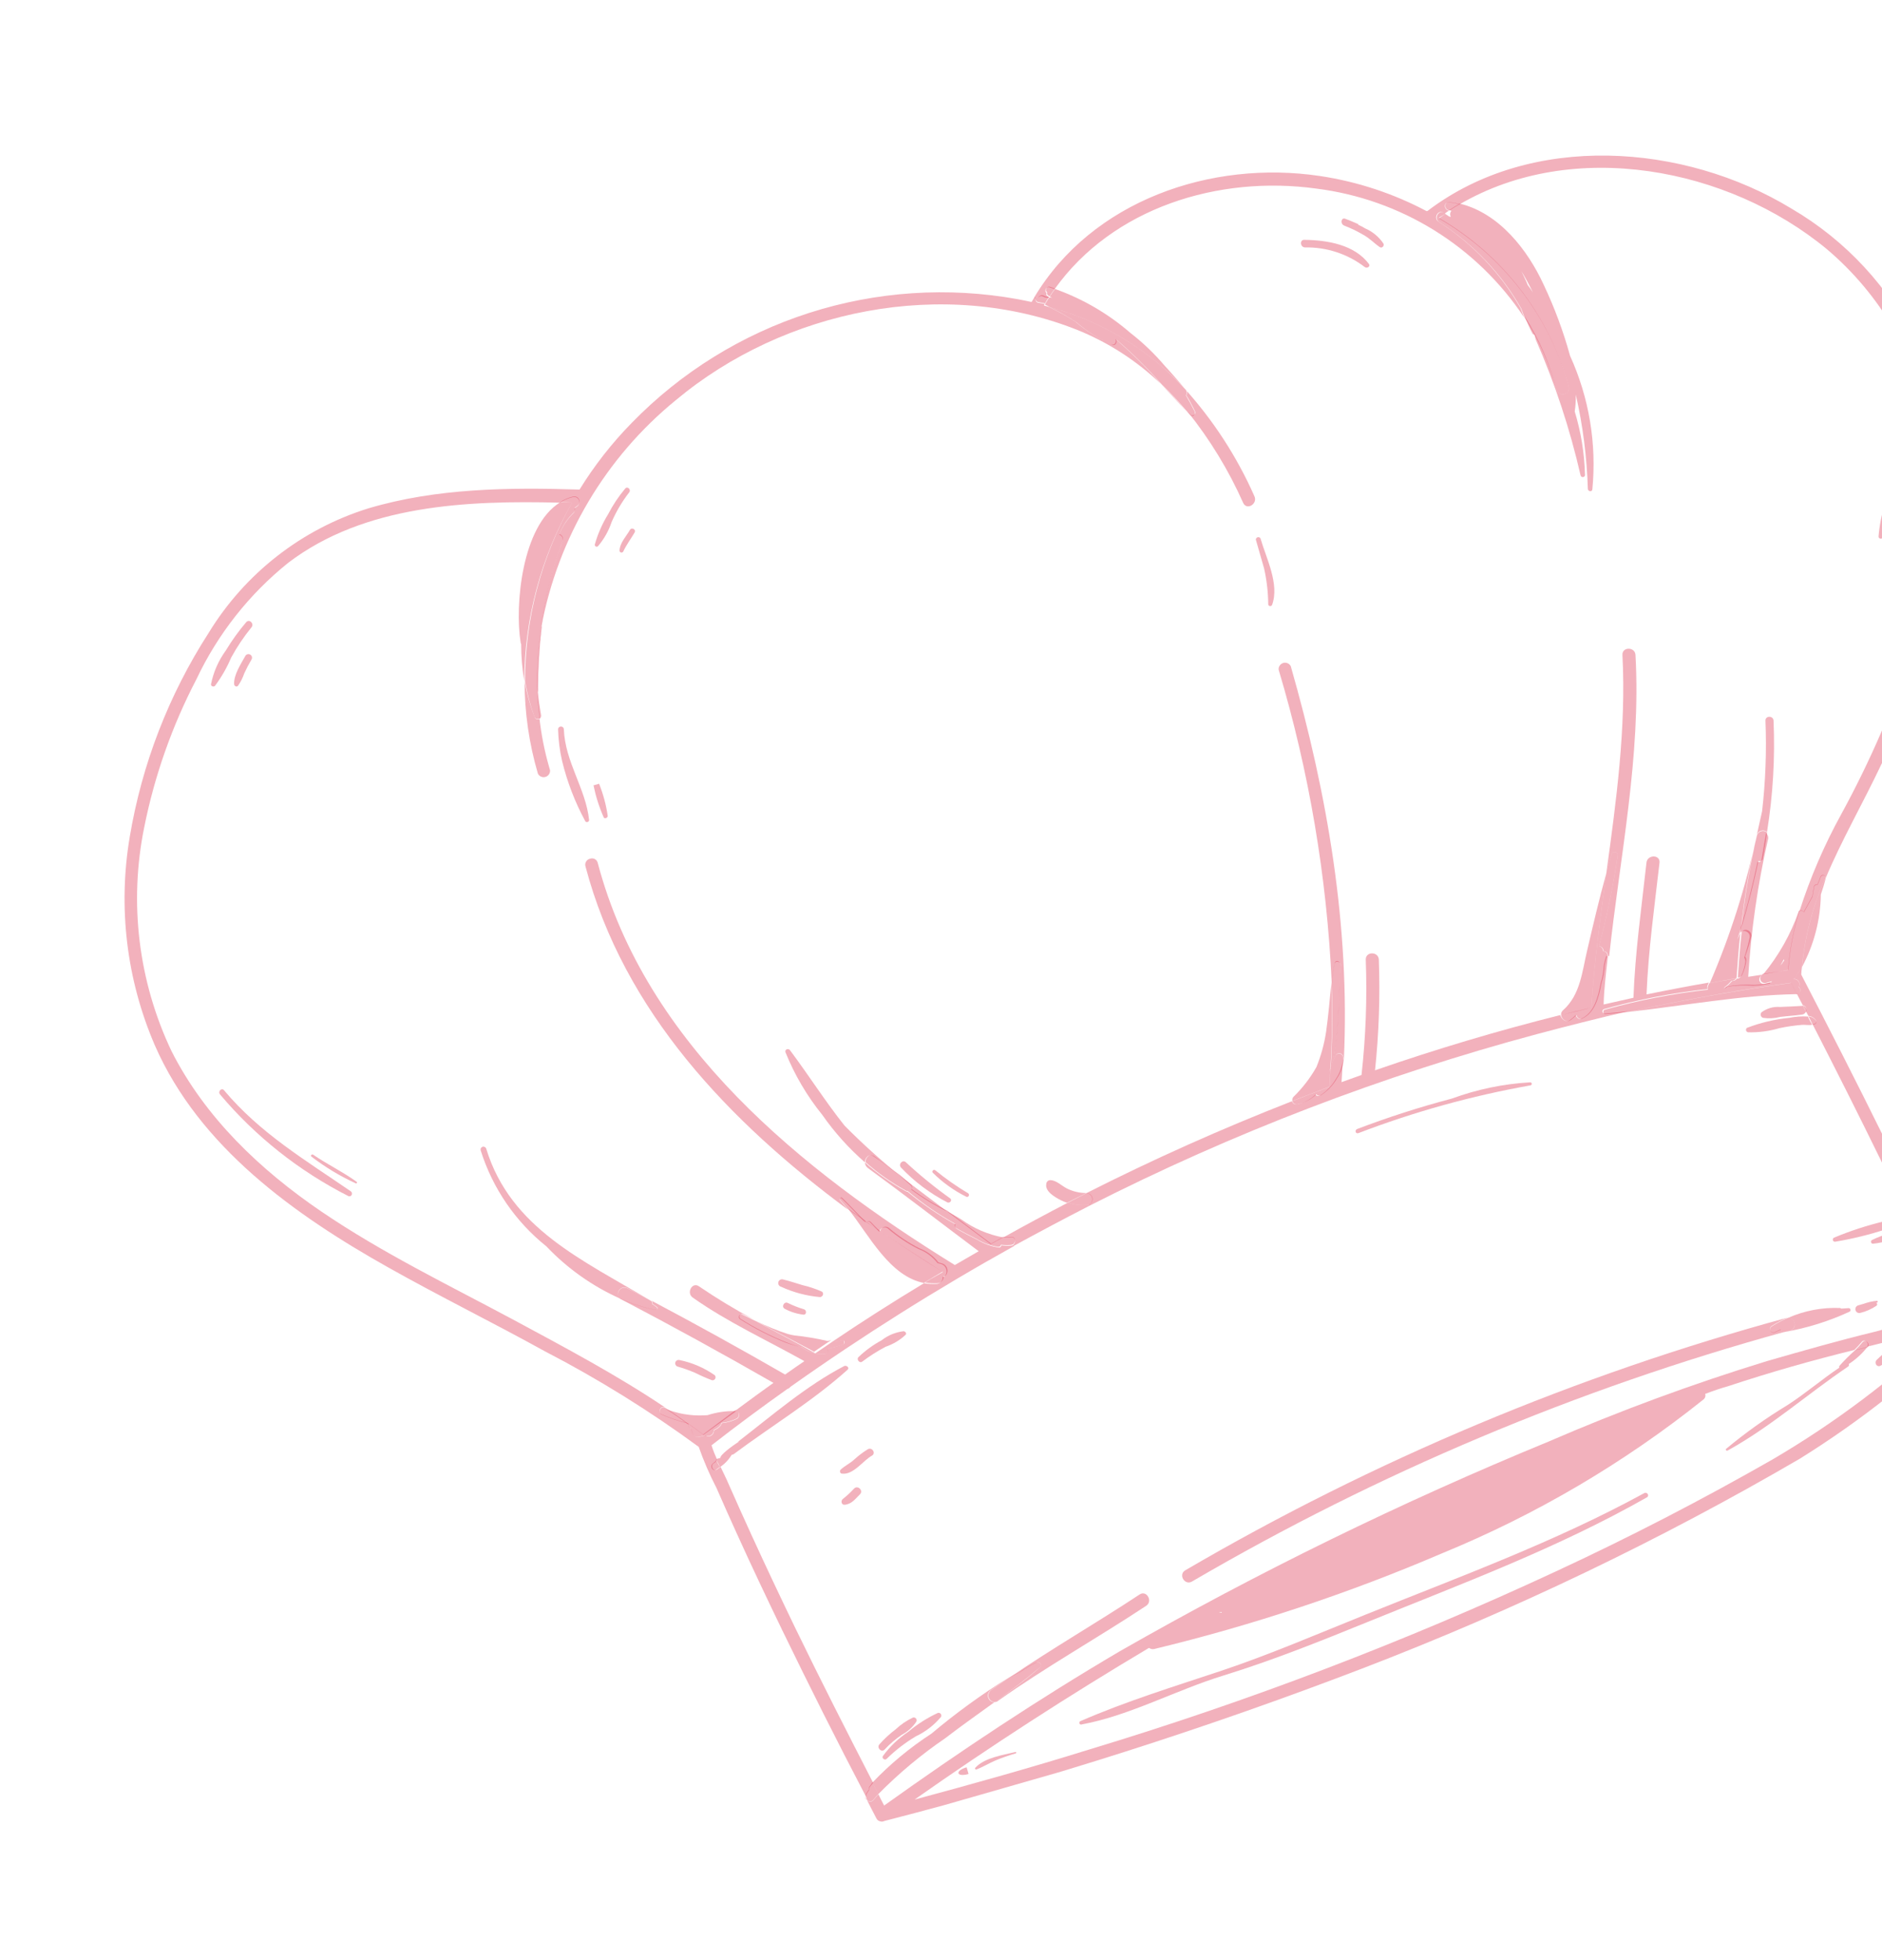 <?xml version="1.0" encoding="UTF-8"?> <svg xmlns="http://www.w3.org/2000/svg" width="394" height="410" viewBox="0 0 394 410" fill="none"><g clip-path="url(#clip0_393_8747)"><path d="M395.991 105.674C395.633 107.996 395.023 110.273 394.172 112.462C393.954 112.854 393.232 112.732 393.279 112.223C393.477 109.881 393.929 107.568 394.626 105.323C394.905 104.474 396.269 104.825 395.991 105.674Z" fill="#DB2240" fill-opacity="0.35"></path><path d="M395.689 258.033C395.854 258.019 396.018 258.063 396.155 258.156C396.291 258.25 396.39 258.389 396.436 258.548C396.482 258.707 396.47 258.877 396.404 259.028C396.339 259.18 396.222 259.304 396.075 259.38C394.775 259.789 393.438 260.071 392.084 260.221C391.998 260.214 391.916 260.182 391.849 260.127C391.782 260.073 391.733 259.999 391.71 259.916C391.686 259.833 391.688 259.745 391.716 259.663C391.744 259.581 391.796 259.51 391.865 259.459C393.085 258.848 394.367 258.37 395.689 258.033Z" fill="#DB2240" fill-opacity="0.35"></path><path d="M377.248 202.327C377.868 195.837 379.539 189.491 382.196 183.538C382.196 183.538 382.196 183.538 382.232 183.665C381.965 184.841 381.581 185.995 381.197 187.15C381.115 192.452 379.761 197.658 377.248 202.327Z" fill="#DB2240" fill-opacity="0.35"></path><path d="M376.206 207.985C376.368 207.957 376.518 207.882 376.638 207.769C376.758 207.657 376.843 207.512 376.882 207.352C376.92 207.192 376.912 207.024 376.856 206.869C376.801 206.714 376.702 206.578 376.571 206.479C376.68 206.303 376.736 206.101 376.733 205.895C376.731 205.688 376.67 205.487 376.557 205.314C376.444 205.142 376.284 205.005 376.096 204.92C375.908 204.835 375.699 204.806 375.495 204.836C376.156 204.055 376.744 203.215 377.249 202.326C377.158 202.849 377.107 203.378 377.098 203.909C388.766 226.402 400.159 249.084 410.597 272.177L410.242 272.279C410.222 272.198 410.187 272.121 410.138 272.054C410.088 271.986 410.027 271.929 409.955 271.886C409.884 271.843 409.805 271.814 409.723 271.801C409.641 271.788 409.557 271.791 409.476 271.811L407.65 272.059C398.779 252.613 389.248 233.355 379.473 214.305L379.905 214.181C379.972 214.16 380.033 214.124 380.085 214.076C380.136 214.028 380.176 213.969 380.202 213.904C380.228 213.839 380.239 213.769 380.235 213.699C380.23 213.629 380.211 213.56 380.177 213.499C380.001 213.231 379.766 213.006 379.491 212.843C379.215 212.679 378.906 212.58 378.587 212.553L378.059 211.577C378.126 211.456 378.162 211.321 378.165 211.183C378.167 211.045 378.136 210.908 378.074 210.785C378.011 210.662 377.92 210.556 377.807 210.477C377.694 210.397 377.564 210.346 377.427 210.329C377.031 209.618 376.631 208.798 376.206 207.985Z" fill="#DB2240" fill-opacity="0.35"></path><path d="M368.897 169.731C369.621 163.452 369.856 157.126 369.603 150.81C369.533 149.703 371.231 149.684 371.294 150.765C371.631 158.564 371.173 166.376 369.924 174.081C369.758 173.936 369.558 173.835 369.343 173.787C369.127 173.739 368.904 173.745 368.691 173.806C368.479 173.867 368.286 173.98 368.128 174.135C367.971 174.29 367.855 174.482 367.791 174.693C368.135 173.11 368.532 171.429 368.897 169.731Z" fill="#DB2240" fill-opacity="0.35"></path><path d="M378.617 212.654C378.937 212.681 379.246 212.78 379.521 212.944C379.797 213.108 380.031 213.332 380.207 213.6C380.241 213.661 380.261 213.73 380.266 213.8C380.27 213.87 380.259 213.94 380.233 214.005C380.207 214.071 380.167 214.129 380.115 214.177C380.064 214.225 380.003 214.261 379.936 214.282L379.504 214.406C379.188 213.782 378.893 213.234 378.617 212.654Z" fill="#DB2240" fill-opacity="0.35"></path><path d="M377.456 210.431C377.593 210.449 377.723 210.499 377.836 210.579C377.949 210.659 378.04 210.765 378.103 210.888C378.165 211.011 378.197 211.147 378.194 211.285C378.192 211.423 378.155 211.558 378.089 211.679C377.889 211.269 377.681 210.834 377.456 210.431Z" fill="#DB2240" fill-opacity="0.35"></path><path d="M376.071 207.996C364.18 208.215 352.689 210.409 340.995 211.699C352.237 209.247 363.567 207.227 374.984 205.641C375.402 206.428 375.787 207.197 376.22 208.035L376.071 207.996Z" fill="#DB2240" fill-opacity="0.35"></path><path d="M369.159 203.821C372.38 199.921 374.885 195.481 376.557 190.706C376.589 190.613 376.655 190.535 376.742 190.488C375.499 194.533 374.712 198.704 374.398 202.924L369.159 203.821ZM373.101 201.564C373.206 201.341 373.354 201.14 373.536 200.972C373.499 200.883 373.472 200.789 373.456 200.693L372.731 202L372.996 201.677L373.101 201.564Z" fill="#DB2240" fill-opacity="0.35"></path><path d="M368.154 180.086C367.153 184.743 366.01 189.386 364.596 193.942C365.267 187.498 366.344 181.103 367.819 174.794C367.883 174.583 367.999 174.391 368.156 174.236C368.314 174.081 368.507 173.968 368.719 173.908C368.931 173.847 369.155 173.84 369.371 173.888C369.586 173.936 369.786 174.038 369.952 174.183C369.676 176.094 369.362 177.971 369.01 179.813C368.975 179.89 368.924 179.958 368.861 180.014C368.797 180.07 368.723 180.113 368.642 180.138C368.562 180.164 368.477 180.173 368.393 180.164C368.309 180.154 368.227 180.128 368.154 180.086Z" fill="#DB2240" fill-opacity="0.35"></path><path d="M400.971 279.911C398.926 282.357 396.406 284.36 393.562 285.8C392.8 286.018 392.397 285.09 392.828 284.581C393.795 283.602 394.861 282.725 396.008 281.966L398.612 279.928C399.45 279.687 400.313 279.44 401.195 279.352C401.201 279.456 401.184 279.56 401.145 279.657C401.106 279.753 401.047 279.84 400.971 279.911Z" fill="#DB2240" fill-opacity="0.35"></path><path d="M389.468 274.685C389.259 274.745 389.035 274.72 388.845 274.614C388.655 274.509 388.515 274.333 388.455 274.124C388.395 273.915 388.421 273.691 388.526 273.501C388.631 273.311 388.808 273.171 389.017 273.111L390.109 272.798C391.015 272.468 391.96 272.252 392.92 272.157C393.098 272.106 393.193 272.436 393.022 272.512L392.794 272.578C392.848 272.608 392.894 272.651 392.927 272.703C392.96 272.756 392.979 272.815 392.983 272.877C392.987 272.939 392.976 273.001 392.95 273.057C392.924 273.113 392.884 273.162 392.834 273.198C391.808 273.887 390.668 274.391 389.468 274.685Z" fill="#DB2240" fill-opacity="0.35"></path><path d="M372.682 212.762C371.517 213.064 370.304 213.132 369.112 212.961C368.995 212.928 368.887 212.866 368.801 212.78C368.715 212.694 368.652 212.587 368.618 212.47C368.584 212.353 368.581 212.229 368.609 212.11C368.637 211.992 368.695 211.882 368.777 211.792C369.895 210.964 371.275 210.568 372.662 210.679C374.205 210.594 375.736 210.567 377.271 210.457L377.449 210.406C377.572 210.838 377.881 211.245 378.081 211.654C378.013 211.821 377.902 211.966 377.759 212.074C377.616 212.183 377.447 212.251 377.269 212.272C375.738 212.491 374.195 212.576 372.682 212.762Z" fill="#DB2240" fill-opacity="0.35"></path><path d="M394.968 257.142C391.44 258.308 387.826 259.197 384.16 259.8C384.06 259.803 383.961 259.773 383.88 259.714C383.799 259.655 383.74 259.571 383.712 259.474C383.685 259.378 383.69 259.275 383.728 259.182C383.765 259.089 383.833 259.011 383.92 258.961C387.347 257.526 390.886 256.374 394.502 255.516C394.717 255.454 394.949 255.481 395.145 255.59C395.341 255.698 395.486 255.881 395.547 256.096C395.609 256.312 395.583 256.543 395.474 256.739C395.365 256.935 395.183 257.08 394.968 257.142Z" fill="#DB2240" fill-opacity="0.35"></path><path d="M388.358 282.51C388.91 281.982 389.428 281.421 389.91 280.829C390.512 280.052 391.579 281.092 391.021 281.83L389.294 282.324L388.358 282.51Z" fill="#DB2240" fill-opacity="0.35"></path><path d="M365.353 200.129C365.53 200.371 365.615 200.668 365.593 200.967C365.474 202.009 365.179 203.023 364.721 203.966C364.647 204.142 364.519 204.291 364.356 204.392C364.193 204.493 364.002 204.541 363.811 204.529C364.03 201.36 364.274 198.184 364.626 195.005C365.271 193.995 366.901 194.792 366.634 195.969C366.289 197.379 365.861 198.768 365.353 200.129Z" fill="#DB2240" fill-opacity="0.35"></path><path d="M357.958 205.684C362.254 195.739 365.538 185.387 367.761 174.784C366.285 181.092 365.208 187.487 364.537 193.931C364.273 194.831 364.001 195.706 363.705 196.588L364.36 195.136C364.007 198.316 363.763 201.492 363.545 204.66C361.691 204.999 359.83 205.313 357.958 205.684Z" fill="#DB2240" fill-opacity="0.35"></path><path d="M372.53 215.113C370.4 215.744 368.184 216.036 365.963 215.978C365.865 215.961 365.774 215.917 365.7 215.85C365.626 215.784 365.573 215.698 365.545 215.603C365.518 215.507 365.518 215.406 365.546 215.311C365.573 215.215 365.627 215.13 365.701 215.063C368.552 213.966 371.538 213.258 374.578 212.959C375.872 212.693 377.194 212.601 378.512 212.684C378.686 213.293 379.082 213.812 379.384 214.385C378.724 214.574 377.922 214.364 377.225 214.427C375.647 214.555 374.079 214.784 372.53 215.113Z" fill="#DB2240" fill-opacity="0.35"></path><path d="M361.664 206.437C361.544 206.475 361.44 206.553 361.371 206.658L360.99 206.767C361.597 206.319 362.149 205.801 362.636 205.224C362.824 205.239 363.012 205.203 363.182 205.121C363.352 205.038 363.496 204.912 363.601 204.755C363.792 204.767 363.982 204.719 364.146 204.618C364.309 204.517 364.436 204.368 364.511 204.192C364.969 203.249 365.264 202.235 365.383 201.193C365.404 200.894 365.319 200.597 365.143 200.355C365.605 198.995 365.988 197.61 366.289 196.206C366.557 195.029 364.927 194.232 364.282 195.242L364.386 194.167C365.826 189.604 366.943 184.969 367.944 180.311C368.023 180.346 368.108 180.364 368.193 180.364C368.279 180.364 368.364 180.345 368.442 180.31C368.52 180.274 368.59 180.223 368.647 180.159C368.703 180.094 368.746 180.019 368.771 179.937C369.099 178.011 369.413 176.134 369.714 174.307C369.919 174.468 370.068 174.69 370.139 174.941C370.211 175.192 370.202 175.459 370.114 175.704C367.964 185.132 366.585 194.72 365.992 204.372L368.862 203.934L368.571 204.265C368.429 204.416 368.339 204.609 368.316 204.816C368.294 205.023 368.34 205.231 368.447 205.409C368.554 205.587 368.717 205.725 368.91 205.802C369.103 205.879 369.316 205.891 369.516 205.835L370.786 205.471L370.496 205.802L368.559 206.137L367.082 206.258C365.275 206.108 363.457 206.168 361.664 206.437Z" fill="#DB2240" fill-opacity="0.35"></path><path d="M374.349 275.722C377.759 274.219 381.466 273.514 385.19 273.659C385.3 273.685 385.406 273.729 385.502 273.79L387.011 273.687C387.099 273.685 387.184 273.712 387.254 273.764C387.325 273.816 387.376 273.89 387.4 273.974C387.424 274.058 387.42 274.148 387.388 274.229C387.355 274.31 387.297 274.379 387.222 274.424C382.905 276.427 378.343 277.854 373.655 278.67L374.797 278.342C376.361 277.949 375.815 275.659 374.349 275.722Z" fill="#DB2240" fill-opacity="0.35"></path><path d="M371.593 278.763C371.432 278.845 371.247 278.862 371.074 278.812C370.901 278.763 370.753 278.649 370.66 278.495C370.567 278.341 370.536 278.157 370.573 277.981C370.61 277.804 370.712 277.649 370.859 277.545C371.964 276.832 373.132 276.221 374.348 275.72C375.814 275.657 376.346 277.896 374.797 278.34L373.552 278.697C373.399 278.72 373.242 278.687 373.112 278.603C372.981 278.519 372.886 278.39 372.844 278.24C372.418 278.39 372 278.565 371.593 278.763Z" fill="#DB2240" fill-opacity="0.35"></path><path d="M305.641 42.704C304.88 43.115 304.158 43.569 303.443 44.049L303.164 43.936C302.34 43.65 302.36 42.188 303.351 42.288C304.125 42.363 304.891 42.502 305.641 42.704Z" fill="#DB2240" fill-opacity="0.35"></path><path d="M320.924 61.22C320.196 59.688 319.392 58.194 318.514 56.743C318.983 57.708 319.444 58.648 319.837 59.635C320.219 60.102 320.564 60.636 320.924 61.22ZM303.85 44.124L303.414 43.947C304.129 43.467 304.85 43.013 305.612 42.602C313.855 44.61 319.816 52.274 323.168 59.559C325.44 64.359 327.292 69.346 328.704 74.465C332.684 83.207 334.29 92.844 333.359 102.404C333.302 102.97 332.438 102.833 332.419 102.288C332.22 95.646 331.375 89.04 329.898 82.561C329.92 83.741 329.844 84.921 329.672 86.089C330.971 90.35 331.691 94.766 331.814 99.218C331.849 99.339 331.834 99.469 331.773 99.58C331.712 99.69 331.609 99.772 331.488 99.806C331.367 99.841 331.237 99.826 331.126 99.765C331.016 99.704 330.935 99.601 330.9 99.48C328.667 89.724 325.523 80.198 321.509 71.03C321.414 70.699 321.327 70.395 321.232 70.064C321.144 70.043 321.061 70.004 320.989 69.949C320.916 69.894 320.856 69.825 320.811 69.745C320.213 68.61 319.685 67.44 319.23 66.24C322.266 71.034 324.529 76.276 325.935 81.773C326.078 82.049 326.312 82.268 326.598 82.391C326.884 82.514 327.203 82.535 327.503 82.449C327.802 82.363 328.062 82.177 328.239 81.921C328.416 81.665 328.499 81.355 328.474 81.045C324.407 66.131 314.612 53.427 301.224 45.701L302.577 44.764C302.871 44.927 303.121 45.13 303.39 45.3L303.738 45.365C303.623 45.173 303.572 44.95 303.592 44.727C303.612 44.504 303.702 44.292 303.85 44.124Z" fill="#DB2240" fill-opacity="0.35"></path><path d="M301.189 45.574C314.617 53.322 324.429 66.077 328.475 81.044C328.5 81.355 328.417 81.664 328.24 81.92C328.063 82.176 327.803 82.363 327.504 82.448C327.204 82.534 326.885 82.514 326.599 82.39C326.313 82.267 326.079 82.049 325.936 81.772C324.493 76.344 322.214 71.173 319.18 66.447L318.474 64.56C314.303 57.229 308.412 51.022 301.309 46.474C300.136 45.738 301.14 43.774 302.36 44.578L302.603 44.756L301.189 45.574Z" fill="#DB2240" fill-opacity="0.35"></path><path d="M334.731 197.992C336.419 191.726 337.734 185.365 338.67 178.942C338.77 178.144 337.569 178.076 337.356 178.769C336.965 180.091 336.607 181.43 336.274 182.762C338.358 167.597 340.461 152.4 339.66 137.044C339.549 135.317 342.235 135.289 342.388 136.977C343.583 158.211 339.138 179.138 336.885 200.041L336.543 200.002C336.572 199.882 336.573 199.758 336.546 199.638C336.519 199.518 336.464 199.407 336.386 199.312C336.308 199.217 336.21 199.141 336.098 199.091C335.986 199.041 335.863 199.017 335.741 199.022C335.741 199.022 335.668 198.768 335.639 198.667C335.588 198.467 335.47 198.292 335.304 198.169C335.139 198.046 334.937 197.984 334.731 197.992Z" fill="#DB2240" fill-opacity="0.35"></path><path d="M340.996 211.7C339.374 211.89 337.77 212.048 336.159 212.18C335.626 212.332 335.491 211.382 335.897 211.265C342.991 209.281 350.235 207.876 357.557 207.064C357.511 206.933 357.49 206.794 357.498 206.655C357.505 206.516 357.54 206.38 357.6 206.254C357.686 206.081 357.764 205.903 357.832 205.721C359.704 205.349 361.565 205.036 363.452 204.715C363.347 204.872 363.203 204.998 363.033 205.081C362.864 205.163 362.675 205.199 362.487 205.184C362.001 205.761 361.448 206.279 360.841 206.727L361.222 206.618C361.292 206.513 361.395 206.435 361.515 206.397C363.414 206.049 365.348 205.938 367.274 206.066L368.751 205.945L370.688 205.609L370.978 205.279L369.708 205.643C369.508 205.698 369.295 205.687 369.102 205.61C368.909 205.533 368.746 205.395 368.639 205.216C368.532 205.038 368.486 204.83 368.509 204.623C368.531 204.416 368.621 204.223 368.764 204.072L369.054 203.741L374.329 202.972C374.644 198.752 375.43 194.58 376.673 190.535C376.832 190.455 377.015 190.437 377.186 190.485C377.357 190.532 377.504 190.642 377.599 190.792L379.41 187.525C379.497 186.868 379.641 186.222 379.728 185.565C379.738 185.478 379.767 185.395 379.811 185.32C379.855 185.245 379.914 185.18 379.985 185.129C380.055 185.078 380.135 185.042 380.22 185.023C380.305 185.004 380.393 185.003 380.479 185.02C380.712 184.504 380.918 183.977 381.098 183.44C381.137 183.318 381.218 183.213 381.326 183.143C381.435 183.074 381.564 183.044 381.692 183.059C381.82 183.075 381.938 183.134 382.027 183.227C382.116 183.32 382.17 183.442 382.179 183.57C379.522 189.524 377.851 195.869 377.232 202.36C376.726 203.249 376.139 204.089 375.477 204.869C375.682 204.839 375.89 204.869 376.078 204.954C376.266 205.038 376.426 205.175 376.539 205.348C376.652 205.52 376.713 205.722 376.716 205.928C376.718 206.134 376.662 206.337 376.553 206.512C376.684 206.612 376.783 206.747 376.838 206.902C376.894 207.057 376.902 207.225 376.864 207.385C376.825 207.545 376.74 207.69 376.62 207.803C376.5 207.915 376.35 207.99 376.188 208.019C375.77 207.231 375.384 206.462 374.952 205.624C363.586 207.196 352.267 209.221 340.996 211.7Z" fill="#DB2240" fill-opacity="0.35"></path><path d="M361.305 303.18C365.366 299.796 369.675 296.724 374.197 293.987C377.955 291.564 381.348 288.64 385.058 286.147C385.033 286.081 385.024 286.011 385.033 285.941C385.042 285.871 385.068 285.805 385.109 285.748C386.128 284.606 387.213 283.524 388.357 282.508L389.272 282.246L390.998 281.751C389.892 283.176 388.553 284.406 387.039 285.387C387.09 285.478 387.103 285.585 387.075 285.686C387.048 285.787 386.981 285.872 386.891 285.924C378.325 291.705 370.779 298.458 361.694 303.481C361.648 303.508 361.596 303.52 361.543 303.517C361.49 303.514 361.439 303.495 361.397 303.462C361.355 303.43 361.324 303.386 361.308 303.335C361.291 303.285 361.29 303.231 361.305 303.18Z" fill="#DB2240" fill-opacity="0.35"></path><path d="M327.194 211.396C330.921 208.101 331.215 203.179 332.328 198.627C333.565 193.353 334.794 188.053 336.273 182.764C335.022 192.11 333.739 201.439 333.155 210.814C331.073 211.411 328.914 211.837 326.817 212.383C326.795 212.2 326.818 212.015 326.884 211.843C326.949 211.671 327.056 211.517 327.194 211.396Z" fill="#DB2240" fill-opacity="0.35"></path><path d="M281.622 45.767C282.453 46.078 283.357 46.451 284.301 46.868C284.301 46.868 284.428 46.832 284.344 47.02C284.857 47.248 285.355 47.509 285.833 47.803C287.369 48.47 288.683 49.562 289.62 50.951C289.878 51.371 289.349 52.018 288.877 51.713C287.682 50.901 286.716 49.831 285.384 49.114C284.101 48.362 282.758 47.718 281.369 47.186C280.501 46.748 280.816 45.448 281.622 45.767Z" fill="#DB2240" fill-opacity="0.35"></path><path d="M331.158 213.144C330.625 213.297 330.091 212.872 330.055 212.361C329.679 212.756 329.266 213.113 328.822 213.429C327.951 214.035 326.924 213.23 326.818 212.381C328.9 211.784 331.044 211.307 333.156 210.812C333.739 201.437 335.023 192.109 336.274 182.762C336.606 181.43 336.964 180.09 337.355 178.769C337.569 178.076 338.77 178.144 338.669 178.942C337.733 185.364 336.418 191.725 334.73 197.992C334.926 198.002 335.113 198.075 335.263 198.2C335.413 198.326 335.518 198.497 335.562 198.688C335.562 198.688 335.635 198.942 335.664 199.044C335.786 199.039 335.909 199.062 336.021 199.112C336.133 199.163 336.232 199.238 336.309 199.333C336.387 199.428 336.442 199.54 336.469 199.66C336.496 199.779 336.496 199.904 336.467 200.023C336.219 200.716 336.037 201.431 335.924 202.158C335.873 203.339 335.662 204.509 335.299 205.635C334.704 208.829 333.806 212.027 331.158 213.144Z" fill="#DB2240" fill-opacity="0.35"></path><path d="M273.132 50.18C277.879 50.249 283.558 51.178 286.588 55.229C286.959 55.755 286.187 56.224 285.733 55.887C282.13 53.12 277.689 51.667 273.148 51.77C272.125 51.651 272.083 50.069 273.132 50.18Z" fill="#DB2240" fill-opacity="0.35"></path><path d="M263.875 112.616C265.061 116.756 267.922 122.231 266.307 126.569C266.269 126.65 266.207 126.717 266.129 126.76C266.05 126.803 265.96 126.821 265.871 126.809C265.783 126.798 265.7 126.759 265.635 126.698C265.569 126.636 265.525 126.556 265.509 126.468C265.488 123.934 265.198 121.41 264.642 118.938C264.06 116.906 263.485 114.899 262.91 112.893C262.914 112.781 262.953 112.674 263.022 112.587C263.091 112.499 263.185 112.436 263.292 112.405C263.399 112.374 263.513 112.378 263.618 112.416C263.722 112.454 263.812 112.524 263.875 112.616Z" fill="#DB2240" fill-opacity="0.35"></path><path d="M320.398 227.085C308.092 229.266 296.022 232.615 284.352 237.087C283.768 237.254 283.568 236.459 284.104 236.223C290.596 233.748 297.215 231.622 303.933 229.853C309.2 227.919 314.724 226.771 320.325 226.447C320.41 226.437 320.495 226.461 320.562 226.514C320.628 226.567 320.671 226.645 320.681 226.729C320.691 226.814 320.666 226.899 320.613 226.966C320.56 227.033 320.483 227.076 320.398 227.085Z" fill="#DB2240" fill-opacity="0.35"></path><path d="M247.881 81.166C253.979 87.888 258.958 95.547 262.626 103.849C263.321 105.409 261.061 106.827 260.283 105.263C257.233 98.398 253.308 91.957 248.607 86.098C248.822 86.366 249.08 86.595 249.319 86.856C249.559 87.117 250.48 86.688 250.211 86.133C249.659 84.972 249.001 83.731 248.343 82.683C248.466 82.531 248.533 82.342 248.532 82.147C248.531 81.952 248.463 81.763 248.339 81.612L247.881 81.166Z" fill="#DB2240" fill-opacity="0.35"></path><path d="M243.103 80.419C244.957 82.203 246.717 84.085 248.373 86.055C246.622 84.165 244.897 82.269 243.103 80.419Z" fill="#DB2240" fill-opacity="0.35"></path><path d="M278.586 223.403C280.721 216.469 280.016 206.721 280.716 202.068C280.853 201.204 279.513 200.846 279.358 201.742C279.203 202.639 278.921 204.341 278.799 205.641C277.787 183.425 274.055 161.417 267.685 140.11C267.66 139.8 267.743 139.491 267.92 139.235C268.097 138.979 268.357 138.792 268.656 138.706C268.956 138.62 269.275 138.641 269.561 138.764C269.847 138.887 270.081 139.106 270.224 139.382C277.912 166.205 282.639 193.821 281.342 221.706C281.303 221.525 281.252 221.347 281.19 221.173C281.188 220.991 281.126 220.815 281.014 220.672C280.901 220.53 280.745 220.429 280.569 220.385C280.392 220.341 280.207 220.357 280.04 220.43C279.874 220.503 279.737 220.629 279.651 220.789C279.198 221.668 278.837 222.592 278.572 223.545C278.586 223.499 278.59 223.451 278.586 223.403Z" fill="#DB2240" fill-opacity="0.35"></path><path d="M280.716 202.067C280.042 206.713 280.747 216.461 278.587 223.402C278.948 217.472 278.983 211.552 278.774 205.647C278.897 204.348 279.095 203.027 279.334 201.749C279.572 200.471 280.777 201.225 280.716 202.067Z" fill="#DB2240" fill-opacity="0.35"></path><path d="M270.751 229.523C272.663 227.674 274.296 225.558 275.601 223.241C276.558 220.881 277.235 218.418 277.619 215.901C278.099 212.492 278.397 209.026 278.717 205.636C278.926 211.541 278.891 217.46 278.529 223.391C278.453 223.707 278.359 224.018 278.247 224.324L278.53 223.583C278.484 224.861 278.405 226.12 278.301 227.387C275.82 228.318 273.117 229.34 270.549 230.351C270.525 230.206 270.53 230.058 270.565 229.916C270.6 229.774 270.663 229.64 270.751 229.523Z" fill="#DB2240" fill-opacity="0.35"></path><path d="M270.558 230.376C273.025 229.394 275.727 228.372 278.31 227.412C278.414 226.146 278.493 224.886 278.539 223.609C278.804 222.656 279.165 221.732 279.618 220.853C279.704 220.693 279.842 220.567 280.008 220.494C280.174 220.421 280.36 220.405 280.536 220.449C280.712 220.493 280.869 220.594 280.981 220.736C281.094 220.879 281.155 221.055 281.157 221.237C281.219 221.411 281.271 221.589 281.31 221.77C281.155 223.168 280.661 224.508 279.873 225.673C279.071 227.054 277.959 228.229 276.624 229.105C276.545 229.162 276.455 229.204 276.36 229.226C276.265 229.249 276.166 229.253 276.07 229.237C275.973 229.221 275.881 229.186 275.798 229.134C275.715 229.083 275.643 229.015 275.586 228.935C274.553 229.987 273.221 230.695 271.771 230.963C271.654 231.017 271.526 231.045 271.397 231.043C271.269 231.042 271.142 231.012 271.026 230.956C270.91 230.9 270.808 230.819 270.727 230.719C270.646 230.618 270.588 230.502 270.558 230.376Z" fill="#DB2240" fill-opacity="0.35"></path><path d="M219.728 64.249C228.122 66.52 235.928 70.573 242.617 76.132C244.459 77.715 246.216 79.395 247.88 81.165L248.261 81.633C248.385 81.784 248.453 81.972 248.454 82.168C248.455 82.363 248.388 82.552 248.266 82.704C248.952 83.854 249.603 85.069 250.134 86.154C250.301 86.738 249.739 87.366 249.242 86.877C248.744 86.387 248.744 86.387 248.53 86.119C246.874 84.149 245.114 82.267 243.26 80.483C240.292 77.099 237.088 73.93 233.671 70.999C233.999 71.565 233.528 72.415 232.827 72.176C230.129 70.961 227.617 69.367 225.369 67.442C223.562 66.252 221.677 65.186 219.728 64.249Z" fill="#DB2240" fill-opacity="0.35"></path><path d="M242.617 76.131C235.929 70.573 228.122 66.52 219.728 64.248L218.748 63.705C219.045 63.207 219.317 62.717 219.646 62.237C219.856 62.243 220.065 62.266 220.271 62.306L219.762 62.067C220.103 61.529 220.494 60.977 220.868 60.458C226.664 62.518 232.024 65.642 236.672 69.672C239.305 71.714 241.717 74.026 243.87 76.569C245.261 78.067 246.583 79.612 247.931 81.15C246.25 79.384 244.477 77.708 242.617 76.131Z" fill="#DB2240" fill-opacity="0.35"></path><path d="M219.742 59.984C220.117 60.096 220.485 60.229 220.845 60.382C220.472 60.901 220.08 61.453 219.74 61.991L219.446 61.828C219.333 61.759 219.251 61.65 219.214 61.523C219.178 61.396 219.19 61.26 219.249 61.142C218.643 60.848 219.07 59.846 219.742 59.984Z" fill="#DB2240" fill-opacity="0.35"></path><path d="M217.422 62.05C217.298 62.048 217.176 62.084 217.073 62.152C216.97 62.221 216.891 62.32 216.845 62.435L216.511 62.229C228.646 41.957 253.568 33.412 276.366 36.828C284.163 38 291.705 40.485 298.672 44.178L298.875 44.12C320.582 27.619 352.524 29.953 375.019 43.626C386.469 50.307 395.657 60.262 401.404 72.209C407.482 85.982 409.628 101.169 407.604 116.087C405.409 131.434 400.728 146.321 393.744 160.162C390.014 168.047 385.601 175.662 382.233 183.663C382.224 183.535 382.17 183.414 382.081 183.32C381.992 183.227 381.874 183.168 381.746 183.152C381.618 183.137 381.489 183.167 381.38 183.236C381.272 183.306 381.191 183.411 381.152 183.533C380.972 184.07 380.766 184.597 380.532 185.113C380.447 185.096 380.359 185.097 380.274 185.116C380.189 185.135 380.109 185.171 380.039 185.222C379.968 185.273 379.909 185.338 379.865 185.413C379.821 185.488 379.792 185.571 379.782 185.658C379.695 186.315 379.551 186.961 379.464 187.618L377.653 190.886C377.558 190.735 377.411 190.625 377.24 190.578C377.068 190.53 376.886 190.549 376.727 190.629C378.966 183.645 381.871 176.894 385.404 170.468C391.49 159.354 396.54 147.702 400.491 135.662C405.079 120.604 407.231 104.43 403.995 88.92C401.218 74.561 393.62 61.581 382.459 52.131C361.756 35.031 329.35 28.872 305.572 42.75C304.822 42.548 304.056 42.409 303.282 42.335C302.291 42.234 302.271 43.697 303.095 43.983L303.374 44.095C303.044 44.19 302.772 44.487 302.471 44.684L302.228 44.506C301.03 43.777 300.005 45.665 301.177 46.401C308.28 50.949 314.171 57.157 318.343 64.488L319.048 66.374C314.165 59.031 307.758 52.827 300.262 48.183C292.766 43.539 284.358 40.565 275.61 39.463C255.12 36.623 232.947 43.445 220.773 60.512C220.413 60.36 220.045 60.227 219.67 60.114C218.977 59.901 218.549 60.903 219.101 61.294C219.042 61.412 219.03 61.548 219.066 61.675C219.103 61.802 219.185 61.911 219.298 61.98L219.592 62.143L219.476 62.314L218.826 62.252L218.227 61.984C218.093 61.938 217.948 61.933 217.812 61.972C217.675 62.012 217.554 62.092 217.465 62.203L217.422 62.05Z" fill="#DB2240" fill-opacity="0.35"></path><path d="M216.845 62.435C216.891 62.32 216.97 62.221 217.073 62.152C217.176 62.083 217.298 62.048 217.422 62.05L217.6 61.999C217.689 61.888 217.81 61.808 217.946 61.769C218.082 61.73 218.228 61.734 218.362 61.781L218.961 62.049L219.61 62.11C219.28 62.589 219.009 63.079 218.712 63.577L218.675 63.45L217.34 63.2C217.256 63.184 217.177 63.151 217.107 63.103C217.036 63.055 216.977 62.994 216.93 62.922C216.884 62.851 216.853 62.771 216.838 62.687C216.824 62.604 216.826 62.518 216.845 62.435Z" fill="#DB2240" fill-opacity="0.35"></path><path d="M321.8 216.35C289.421 225.021 258.035 237.047 228.153 252.233L228.08 251.979C228.31 251.832 228.486 251.615 228.583 251.359C228.68 251.104 228.691 250.824 228.616 250.561C228.541 250.299 228.383 250.068 228.165 249.902C227.948 249.736 227.683 249.645 227.41 249.642C241.442 242.542 255.799 236.128 270.481 230.399C270.51 230.512 270.561 230.619 270.631 230.712C270.702 230.805 270.79 230.882 270.892 230.941C270.993 230.999 271.105 231.036 271.221 231.05C271.337 231.064 271.454 231.055 271.566 231.023C273.016 230.754 274.348 230.046 275.382 228.994C275.439 229.074 275.511 229.142 275.594 229.194C275.677 229.245 275.769 229.28 275.866 229.296C275.962 229.312 276.061 229.308 276.156 229.286C276.251 229.263 276.341 229.222 276.42 229.164C277.755 228.288 278.867 227.113 279.668 225.732C280.457 224.567 280.95 223.228 281.105 221.829C281.049 223.357 280.967 224.893 280.852 226.41L285.038 224.908C285.93 216.894 286.226 208.825 285.924 200.768C285.872 199.051 288.532 199.031 288.66 200.726C288.946 208.471 288.68 216.226 287.864 223.933C300.645 219.5 313.575 215.648 326.652 212.376C326.885 213.189 327.786 214.03 328.656 213.423C329.101 213.108 329.513 212.75 329.889 212.355C330.027 212.838 330.481 213.368 330.993 213.138C333.641 212.022 334.538 208.824 335.108 205.637C335.471 204.511 335.682 203.342 335.733 202.16C335.846 201.433 336.028 200.718 336.276 200.025L336.617 200.065C336.239 203.444 335.81 206.838 335.718 210.162L341.966 208.757C342.31 199.313 343.644 189.97 344.692 180.489C344.864 178.79 347.542 178.738 347.428 180.447C346.376 189.627 345.082 198.821 344.705 208.054C349.066 207.162 353.441 206.32 357.737 205.583C357.669 205.765 357.592 205.943 357.505 206.117C357.445 206.242 357.411 206.379 357.403 206.517C357.396 206.656 357.416 206.795 357.463 206.926C350.141 207.738 342.897 209.143 335.803 211.128C335.27 211.281 335.375 212.13 336.065 212.042C337.676 211.91 339.28 211.753 340.902 211.563C334.533 213.058 328.166 214.654 321.8 216.35Z" fill="#DB2240" fill-opacity="0.35"></path><path d="M227.485 249.619C227.758 249.622 228.023 249.713 228.24 249.879C228.457 250.044 228.615 250.276 228.691 250.538C228.766 250.801 228.754 251.081 228.658 251.336C228.561 251.592 228.385 251.809 228.155 251.956C227.978 252.062 227.777 252.119 227.571 252.124C226.219 252.234 224.86 252.062 223.579 251.618L227.485 249.619Z" fill="#DB2240" fill-opacity="0.35"></path><path d="M373.546 278.674C330.112 290.628 288.42 308.186 249.519 330.905C248.028 331.745 246.636 329.477 248.105 328.562C287.584 305.495 329.929 287.731 374.048 275.726L374.327 275.646C373.111 276.147 371.943 276.758 370.838 277.471C370.691 277.575 370.589 277.731 370.552 277.907C370.515 278.083 370.547 278.267 370.64 278.421C370.732 278.575 370.88 278.689 371.053 278.739C371.226 278.789 371.412 278.771 371.572 278.69C371.976 278.483 372.391 278.3 372.816 278.141C372.829 278.224 372.857 278.304 372.901 278.376C372.944 278.448 373.002 278.511 373.07 278.56C373.138 278.61 373.215 278.645 373.297 278.665C373.378 278.684 373.463 278.687 373.546 278.674Z" fill="#DB2240" fill-opacity="0.35"></path><path d="M226.175 360.106C235.802 355.917 245.782 352.865 255.715 349.551C265.648 346.237 275.801 341.87 285.78 337.856C305.484 329.899 325.399 322.68 344.241 312.387C344.84 312.078 345.363 312.945 344.797 313.272C325.887 323.997 306.229 331.252 286.318 339.35C276.473 343.354 266.392 347.398 256.115 350.563C246.237 353.587 236.527 358.926 226.481 360.788C226.436 360.808 226.388 360.819 226.339 360.82C226.29 360.822 226.241 360.813 226.195 360.796C226.149 360.779 226.107 360.752 226.072 360.718C226.036 360.685 226.007 360.644 225.987 360.6C225.967 360.555 225.956 360.507 225.955 360.457C225.953 360.408 225.962 360.36 225.979 360.314C225.997 360.268 226.023 360.226 226.057 360.19C226.09 360.155 226.131 360.126 226.175 360.106Z" fill="#DB2240" fill-opacity="0.35"></path><path d="M227.427 249.61L223.393 251.645C222.919 251.5 222.459 251.31 222.021 251.077C220.827 250.457 218.754 249.264 219.035 247.754C219.036 247.533 219.123 247.321 219.279 247.163C219.434 247.006 219.644 246.916 219.866 246.912C221.161 246.925 222.24 248.1 223.362 248.658C224.626 249.283 226.017 249.609 227.427 249.61Z" fill="#DB2240" fill-opacity="0.35"></path><path d="M228.153 252.232C222.802 254.975 217.498 257.787 212.241 260.668L212.169 260.414C212.734 259.895 212.555 258.792 211.724 258.865C211.193 258.907 210.659 258.904 210.128 258.855C214.582 256.369 219.066 253.957 223.58 251.619C224.862 252.062 226.221 252.234 227.572 252.124C227.778 252.12 227.98 252.062 228.157 251.956L228.153 252.232Z" fill="#DB2240" fill-opacity="0.35"></path><path d="M207.414 260.319C204.34 258.03 201.283 255.737 198.242 253.438C199.273 253.967 200.286 254.529 201.256 255.131C203.855 257.019 206.842 258.303 210 258.891L207.414 260.319Z" fill="#DB2240" fill-opacity="0.35"></path><path d="M202.219 250.348C199.662 249.071 197.325 247.393 195.298 245.377C194.96 245.062 195.45 244.564 195.806 244.847C197.976 246.621 200.274 248.232 202.683 249.665C202.773 249.727 202.836 249.822 202.856 249.929C202.877 250.037 202.854 250.148 202.792 250.239C202.731 250.329 202.636 250.392 202.528 250.412C202.421 250.433 202.309 250.41 202.219 250.348Z" fill="#DB2240" fill-opacity="0.35"></path><path d="M189.671 243.196C192.601 245.913 195.702 248.44 198.956 250.759C199.392 251.129 198.845 251.808 198.337 251.569C194.719 249.703 191.44 247.242 188.638 244.289C187.966 243.574 189.006 242.506 189.671 243.196Z" fill="#DB2240" fill-opacity="0.35"></path><path d="M190.622 247.954C189.881 247.287 189.122 246.652 188.389 246.01C191.678 248.476 194.962 250.952 198.24 253.439C195.602 252.164 193.094 250.637 190.75 248.879C190.843 248.735 190.882 248.563 190.858 248.393C190.835 248.223 190.751 248.067 190.622 247.954Z" fill="#DB2240" fill-opacity="0.35"></path><path d="M189.794 249.182C186.708 247.506 183.823 245.484 181.196 243.153C181.163 242.173 182.098 241.217 183.071 241.928C184.88 243.251 186.594 244.629 188.463 245.88C189.197 246.522 189.956 247.156 190.697 247.824C190.826 247.937 190.91 248.092 190.933 248.262C190.957 248.432 190.918 248.605 190.825 248.749C193.169 250.507 195.677 252.034 198.315 253.309C201.377 255.62 204.434 257.913 207.487 260.19L210.073 258.762C210.604 258.811 211.138 258.814 211.67 258.772C212.577 258.677 212.755 259.78 212.114 260.321C211.959 260.411 211.785 260.461 211.606 260.467C210.924 260.526 210.238 260.511 209.559 260.421C209.54 260.543 209.48 260.654 209.388 260.735C209.296 260.817 209.178 260.864 209.055 260.868C207.424 260.647 205.858 260.085 204.46 259.216C203.019 258.503 201.603 257.781 200.216 256.969C200.136 256.926 200.066 256.867 200.009 256.796C199.952 256.725 199.91 256.643 199.885 256.556C199.86 256.468 199.852 256.377 199.863 256.287C199.873 256.196 199.902 256.109 199.946 256.03C196.413 254.062 193.075 251.76 189.98 249.156L189.794 249.182Z" fill="#DB2240" fill-opacity="0.35"></path><path d="M197.408 266.155C193.026 263.426 188.633 260.562 184.286 257.575C184.319 257.381 184.402 257.199 184.528 257.048C184.654 256.897 184.818 256.782 185.003 256.715C185.188 256.648 185.387 256.631 185.581 256.667C185.774 256.702 185.955 256.788 186.104 256.917C188.037 258.573 190.16 259.995 192.429 261.151C194.025 261.744 195.423 262.771 196.467 264.116L197.185 264.323C197.45 264.389 197.692 264.524 197.886 264.715C198.081 264.905 198.221 265.144 198.293 265.407C198.377 265.667 198.388 265.946 198.323 266.212C198.259 266.478 198.122 266.721 197.928 266.914C197.808 266.973 197.679 267.01 197.547 267.023C197.563 267.204 197.543 267.387 197.486 267.56C197.43 267.734 197.339 267.894 197.219 268.031C197.099 268.168 196.953 268.28 196.788 268.359C196.624 268.437 196.446 268.482 196.264 268.49C195.385 268.535 194.504 268.484 193.636 268.336L194.779 267.624L197.408 266.155Z" fill="#DB2240" fill-opacity="0.35"></path><path d="M182.311 255.667C182.911 256.32 183.553 256.933 184.178 257.579C183.194 256.926 182.228 256.241 181.292 255.657C181.435 255.539 181.617 255.475 181.803 255.477C181.99 255.478 182.17 255.546 182.311 255.667Z" fill="#DB2240" fill-opacity="0.35"></path><path d="M208.294 356.105C211.528 353.776 214.727 351.512 217.769 348.799C218.342 348.305 217.579 347.561 216.973 347.845C215.791 348.413 214.658 349.078 213.586 349.833C212.835 350.185 212.092 350.563 211.381 350.96C220.251 344.899 229.619 339.52 238.584 333.598C240.013 332.638 241.387 334.938 239.998 335.941C229.742 342.729 218.941 348.765 208.983 355.825C208.799 356.005 208.551 356.106 208.294 356.105Z" fill="#DB2240" fill-opacity="0.35"></path><path d="M217.768 348.8C214.696 351.412 211.527 353.777 208.292 356.106C207.994 356.106 207.703 356.009 207.465 355.829C207.226 355.65 207.053 355.397 206.97 355.11C206.888 354.823 206.901 354.517 207.009 354.238C207.116 353.96 207.311 353.724 207.564 353.566L211.245 350.971C211.956 350.575 212.699 350.197 213.45 349.845C214.523 349.09 215.656 348.425 216.838 347.857C217.578 347.562 218.34 348.306 217.768 348.8Z" fill="#DB2240" fill-opacity="0.35"></path><path d="M193.532 268.449C186.306 267.112 182.013 258.557 177.562 252.906L180.99 255.277L181.295 255.575C182.261 256.26 183.227 256.945 184.182 257.496C188.528 260.483 192.892 263.245 197.303 266.077L194.696 267.621L193.553 268.333L193.532 268.449Z" fill="#DB2240" fill-opacity="0.35"></path><path d="M185.395 281.777C183.687 282.68 182.055 283.717 180.513 284.88C179.951 285.316 179.221 284.399 179.743 283.919C181.186 282.542 182.809 281.365 184.566 280.42C185.901 279.372 187.501 278.714 189.188 278.519C189.503 278.566 189.856 278.932 189.616 279.248C188.407 280.384 186.967 281.247 185.395 281.777Z" fill="#DB2240" fill-opacity="0.35"></path><path d="M176.294 250.604C177.859 252.134 179.363 253.737 180.885 255.308L177.457 252.937C176.951 252.266 176.409 251.623 175.833 251.011C175.728 250.739 176.061 250.368 176.294 250.604Z" fill="#DB2240" fill-opacity="0.35"></path><path d="M181.069 243.188C177.703 240.256 174.709 236.923 172.152 233.264C168.939 229.298 166.337 224.875 164.433 220.139C164.258 219.53 165.063 219.271 165.387 219.728C169.35 225.024 172.773 230.448 176.806 235.504C180.456 239.193 184.308 242.677 188.343 245.94C186.553 244.584 184.814 243.214 182.951 241.988C182.014 241.212 181.035 242.208 181.069 243.188Z" fill="#DB2240" fill-opacity="0.35"></path><path d="M131.878 110.867C132.247 110.239 133.227 110.782 132.858 111.41C132.064 112.765 131.126 113.996 130.463 115.423C130.414 115.494 130.345 115.549 130.264 115.58C130.183 115.61 130.095 115.616 130.011 115.595C129.927 115.574 129.852 115.528 129.795 115.463C129.738 115.398 129.703 115.317 129.693 115.231C129.764 113.561 131.091 112.246 131.878 110.867Z" fill="#DB2240" fill-opacity="0.35"></path><path d="M208.365 368.344C207.019 368.922 205.713 369.736 204.346 370.238C204.296 370.235 204.249 370.218 204.21 370.187C204.172 370.156 204.144 370.114 204.13 370.066C204.117 370.019 204.118 369.968 204.135 369.922C204.151 369.875 204.181 369.835 204.222 369.806C206.183 367.733 209.935 367.207 212.58 366.559C212.757 366.508 212.83 366.762 212.66 366.838C211.118 367.308 209.736 367.759 208.365 368.344Z" fill="#DB2240" fill-opacity="0.35"></path><path d="M202.367 369.76L202.768 371.157C200.228 371.885 199.828 370.488 202.367 369.76Z" fill="#DB2240" fill-opacity="0.35"></path><path d="M128.033 109.246C127.425 111.07 126.473 112.761 125.229 114.228C125.172 114.304 125.088 114.357 124.995 114.376C124.902 114.396 124.804 114.382 124.721 114.335C124.638 114.289 124.574 114.214 124.541 114.125C124.508 114.035 124.509 113.937 124.543 113.847C125.18 111.632 126.117 109.513 127.328 107.552C128.314 105.649 129.506 103.86 130.883 102.218C131.376 101.637 132.186 102.449 131.718 103.023C130.236 104.936 128.998 107.026 128.033 109.246Z" fill="#DB2240" fill-opacity="0.35"></path><path d="M178.874 305.332C179.745 304.534 180.691 303.821 181.699 303.203C182.606 302.724 183.434 304.08 182.527 304.56C180.634 305.625 178.641 308.643 176.238 308.314C175.847 308.289 175.737 307.716 175.998 307.476C176.843 306.684 177.986 306.164 178.874 305.332Z" fill="#DB2240" fill-opacity="0.35"></path><path d="M171.699 271.381C168.869 271.137 166.102 270.405 163.522 269.217C163.317 269.167 163.142 269.037 163.034 268.856C162.925 268.676 162.893 268.46 162.944 268.256C162.995 268.052 163.124 267.876 163.305 267.768C163.485 267.66 163.701 267.627 163.905 267.678C165.295 268.022 166.631 268.464 167.985 268.873C169.359 269.188 170.7 269.632 171.992 270.198C172.598 270.492 172.287 271.323 171.699 271.381Z" fill="#DB2240" fill-opacity="0.35"></path><path d="M164.965 272.624C166.049 273.158 167.178 273.598 168.337 273.939C168.914 274.131 168.872 275.133 168.189 275.054C166.826 274.896 165.505 274.482 164.295 273.834C163.492 273.431 164.181 272.19 164.965 272.624Z" fill="#DB2240" fill-opacity="0.35"></path><path d="M180.034 312.641C179.048 313.61 178.316 314.7 176.814 314.828C176.117 314.89 175.982 313.939 176.465 313.609C177.294 312.954 178.071 312.235 178.789 311.458C179.568 310.63 180.828 311.863 180.034 312.641Z" fill="#DB2240" fill-opacity="0.35"></path><path d="M188.796 362.958C187.493 363.84 186.294 364.866 185.221 366.017C184.554 366.758 183.479 365.692 184.095 364.965C185.125 363.805 186.268 362.75 187.507 361.816C188.581 360.807 189.808 359.973 191.141 359.345C191.255 359.315 191.376 359.319 191.488 359.357C191.6 359.394 191.699 359.464 191.772 359.556C191.845 359.649 191.89 359.761 191.9 359.879C191.911 359.997 191.887 360.115 191.831 360.219C191.065 361.372 190.021 362.314 188.796 362.958Z" fill="#DB2240" fill-opacity="0.35"></path><path d="M158.258 276.36C160.405 277.443 162.634 278.357 164.923 279.095C165.385 279.228 165.855 279.332 166.331 279.406C168.672 279.65 170.995 280.04 173.288 280.573L174.025 280.362L170.391 282.833C170.334 282.764 170.262 282.709 170.18 282.674C166.477 280.684 162.328 278.575 158.258 276.36Z" fill="#DB2240" fill-opacity="0.35"></path><path d="M191.767 363.262C189.534 364.584 187.47 366.172 185.621 367.992C185.262 368.37 184.514 367.869 184.844 367.39C186.313 365.386 188.125 363.657 190.195 362.283C192.069 360.716 194.141 359.401 196.357 358.373C196.465 358.348 196.578 358.354 196.682 358.391C196.787 358.427 196.879 358.493 196.947 358.581C197.016 358.668 197.058 358.773 197.068 358.883C197.079 358.994 197.058 359.105 197.007 359.204C195.577 360.922 193.789 362.308 191.767 363.262Z" fill="#DB2240" fill-opacity="0.35"></path><path d="M197.878 363.681C192.847 367.112 188.16 371.023 183.885 375.361L182.624 372.973C186.334 369.087 190.485 365.646 194.993 362.722C200.09 358.434 205.488 354.517 211.145 351.001L207.464 353.595C207.211 353.753 207.016 353.989 206.908 354.268C206.801 354.547 206.788 354.853 206.87 355.14C206.952 355.427 207.126 355.679 207.364 355.859C207.603 356.038 207.893 356.136 208.192 356.135C204.689 358.679 201.233 361.098 197.878 363.681Z" fill="#DB2240" fill-opacity="0.35"></path><path d="M164.511 280.918C161.142 279.573 157.906 277.914 154.847 275.964C154.753 275.88 154.689 275.767 154.668 275.642C154.646 275.518 154.668 275.389 154.729 275.279C154.791 275.168 154.888 275.082 155.005 275.034C155.122 274.987 155.251 274.98 155.373 275.016L157.707 276.161L158.182 276.382C162.252 278.597 166.402 280.706 170.442 283.011C170.524 283.046 170.597 283.101 170.653 283.17L174.287 280.7L176.355 280.437C176.812 280.306 176.845 281.093 176.581 281.224C175.512 281.668 174.396 281.988 173.254 282.178C173.337 282.316 173.382 282.474 173.385 282.635C173.354 282.783 173.282 282.919 173.177 283.027C173.071 283.135 172.937 283.211 172.79 283.245C171.053 283.451 169.305 282.965 167.923 281.891C166.765 281.644 165.625 281.319 164.511 280.918Z" fill="#DB2240" fill-opacity="0.35"></path><path d="M127.219 170.639C127.335 171.045 126.617 171.416 126.399 171.039C125.444 168.881 124.725 166.627 124.252 164.315L125.42 163.98C126.279 166.121 126.883 168.356 127.219 170.639Z" fill="#DB2240" fill-opacity="0.35"></path><path d="M255.779 337.41C255.753 337.363 255.738 337.311 255.736 337.258L255.151 337.425L255.779 337.41ZM191.469 376.511C203.717 373.221 215.928 369.804 228.037 366.031C261.395 355.952 293.996 343.522 325.596 328.834C341.146 321.629 356.296 313.796 371.079 305.354C384.142 297.703 396.278 288.571 407.248 278.138C405.187 278.427 403.156 278.817 401.139 279.257C401.116 279.119 401.058 278.989 400.969 278.88C400.88 278.772 400.764 278.689 400.633 278.64C400.501 278.591 400.359 278.578 400.221 278.601C400.083 278.625 399.954 278.685 399.846 278.776L398.555 279.833L390.864 281.762C391.422 281.025 390.355 279.984 389.753 280.761C389.271 281.353 388.753 281.915 388.201 282.443C379.371 284.616 370.628 287.095 361.994 289.954C360.301 290.439 358.63 291.001 356.981 291.638C357.05 291.85 357.051 292.077 356.983 292.289C356.916 292.501 356.783 292.686 356.604 292.818C339.987 306.095 321.559 316.93 301.879 324.995C282.402 333.341 262.258 340.034 241.659 345.003C241.469 345.051 241.27 345.055 241.077 345.015C240.885 344.975 240.704 344.891 240.549 344.771C223.854 354.696 207.433 365.284 191.469 376.511ZM185.094 377.761C201.058 366.342 217.476 355.452 234.431 345.48C263.369 328.943 293.345 314.292 324.171 301.619C339.093 295.162 354.362 289.538 369.907 284.773C377.373 282.633 384.839 280.493 392.418 278.651C397.902 277.134 403.492 276.028 409.14 275.342C408.973 274.758 408.635 274.25 408.391 273.688L409.483 273.375C409.612 273.358 409.735 273.313 409.845 273.244C409.955 273.174 410.049 273.082 410.119 272.973C410.19 272.864 410.236 272.74 410.254 272.612C410.273 272.483 410.263 272.352 410.226 272.227L410.581 272.126C411.134 273.287 411.69 274.556 412.196 275.648C412.196 275.648 412.247 275.826 412.276 275.928C412.411 276.163 412.458 276.438 412.408 276.704C412.359 276.97 412.216 277.21 412.005 277.38C401.34 287.943 389.525 297.276 376.78 305.204C347.53 322.242 316.955 336.897 285.353 349.027C252.587 361.587 219.128 372.259 185.141 380.991C185.011 381.061 184.868 381.104 184.721 381.118C184.574 381.132 184.425 381.116 184.284 381.072C184.106 381.039 183.938 380.963 183.796 380.851C183.653 380.738 183.54 380.593 183.467 380.426C182.795 379.135 182.13 377.869 181.483 376.57C181.563 376.681 181.668 376.771 181.79 376.833C181.911 376.896 182.046 376.929 182.182 376.93C182.319 376.931 182.454 376.9 182.576 376.839C182.699 376.778 182.805 376.689 182.887 376.58C183.213 376.184 183.539 375.788 183.898 375.41C184.291 376.205 184.676 376.974 185.094 377.761Z" fill="#DB2240" fill-opacity="0.35"></path><path d="M182.625 372.973L183.887 375.36C183.528 375.738 183.201 376.134 182.875 376.53C182.793 376.639 182.687 376.728 182.565 376.789C182.442 376.85 182.307 376.881 182.171 376.88C182.034 376.879 181.899 376.846 181.778 376.783C181.656 376.721 181.551 376.631 181.471 376.52C181.394 376.304 181.33 376.084 181.282 375.86C181.231 375.662 181.249 375.454 181.332 375.268C181.507 374.965 181.698 374.672 181.904 374.389C181.879 374.262 181.885 374.13 181.921 374.005C181.957 373.88 182.022 373.765 182.111 373.67C182.271 373.43 182.443 373.197 182.625 372.973Z" fill="#DB2240" fill-opacity="0.35"></path><path d="M117.671 159.192C117.169 157.006 116.889 154.775 116.834 152.533C116.851 152.386 116.921 152.251 117.031 152.152C117.14 152.054 117.282 151.998 117.429 151.996C117.577 151.994 117.72 152.046 117.832 152.142C117.944 152.238 118.017 152.371 118.038 152.517C118.288 159.427 122.618 164.948 123.331 171.56C123.333 171.619 123.322 171.678 123.299 171.732C123.277 171.787 123.243 171.836 123.2 171.877C123.158 171.917 123.107 171.949 123.052 171.968C122.996 171.988 122.937 171.996 122.878 171.992C122.805 172.002 122.73 171.988 122.665 171.952C122.601 171.916 122.549 171.86 122.519 171.793C120.366 167.819 118.736 163.584 117.671 159.192Z" fill="#DB2240" fill-opacity="0.35"></path><path d="M181.166 375.947C181.215 376.171 181.278 376.391 181.355 376.607C181.207 376.421 181.139 376.183 181.166 375.947Z" fill="#DB2240" fill-opacity="0.35"></path><path d="M119.79 105.123C113.271 116.503 109.812 129.379 109.754 142.495C109.323 139.941 109.106 137.356 109.104 134.765C109.037 134.63 108.995 134.484 108.981 134.333C107.758 126.713 109.239 110.017 117.258 105.107L119.79 105.123Z" fill="#DB2240" fill-opacity="0.35"></path><path d="M113.388 131.31C112.907 135.699 112.658 140.11 112.641 144.525C112.629 144.635 112.605 144.744 112.569 144.848C112.763 146.423 112.997 148.006 113.269 149.595C113.3 149.746 113.287 149.902 113.23 150.045C113.173 150.189 113.076 150.312 112.951 150.401C112.171 144.05 112.318 137.619 113.388 131.31Z" fill="#DB2240" fill-opacity="0.35"></path><path d="M111.899 149.988C111.01 147.559 110.347 145.053 109.918 142.502C109.925 129.399 113.326 116.521 119.788 105.123L117.266 105.049C118.097 104.504 119.016 104.11 119.983 103.885C120.231 103.824 120.491 103.853 120.72 103.965C120.948 104.077 121.13 104.267 121.233 104.5C121.336 104.733 121.353 104.994 121.282 105.239C121.211 105.484 121.057 105.695 120.845 105.837L120.301 106.24C120.379 106.406 120.4 106.593 120.362 106.773C120.325 106.952 120.23 107.114 120.092 107.235C118.788 108.505 117.776 110.042 117.124 111.741C117.271 111.791 117.407 111.871 117.521 111.977C117.636 112.082 117.727 112.21 117.789 112.354C117.851 112.497 117.882 112.651 117.88 112.807C117.878 112.963 117.843 113.116 117.778 113.258C115.543 118.957 114.066 124.925 113.385 131.009L113.436 131.187C112.366 137.495 112.219 143.926 112.999 150.277C112.912 150.345 112.811 150.392 112.703 150.415C112.595 150.437 112.484 150.434 112.377 150.406C112.271 150.378 112.172 150.326 112.089 150.253C112.006 150.181 111.941 150.09 111.899 149.988Z" fill="#DB2240" fill-opacity="0.35"></path><path d="M112.952 150.401C113.319 153.63 113.94 156.825 114.811 159.956C114.92 160.337 115.037 160.743 115.153 161.15C115.179 161.46 115.096 161.769 114.918 162.025C114.741 162.281 114.481 162.468 114.182 162.554C113.883 162.639 113.563 162.619 113.277 162.496C112.991 162.372 112.757 162.154 112.614 161.877C110.767 155.595 109.825 149.08 109.817 142.531C110.28 145.076 110.977 147.572 111.9 149.988C111.93 150.093 111.984 150.19 112.058 150.271C112.131 150.351 112.223 150.414 112.324 150.454C112.426 150.494 112.536 150.51 112.644 150.501C112.753 150.492 112.859 150.457 112.952 150.401Z" fill="#DB2240" fill-opacity="0.35"></path><path d="M153.122 304.465C152.508 305.465 151.684 306.32 150.708 306.971C150.548 306.413 150.192 305.937 149.963 305.426C150.015 305.336 150.087 305.26 150.173 305.201L150.833 305.011C150.68 304.478 153.117 302.625 154.742 301.582L154.488 301.655C161.621 296.148 168.844 289.9 176.787 285.781C177.295 285.636 177.891 286.18 177.43 286.587C170.153 293.125 161.416 298.405 153.583 304.251C153.481 304.305 153.368 304.337 153.253 304.345L153.122 304.465Z" fill="#DB2240" fill-opacity="0.35"></path><path d="M149.949 305.376C150.102 305.91 150.407 306.4 150.694 306.922L149.969 307.46C149.262 307.965 148.572 306.898 149.115 306.303C149.282 306.117 149.583 305.921 149.757 305.761C149.931 305.601 149.797 305.42 149.949 305.376Z" fill="#DB2240" fill-opacity="0.35"></path><path d="M147.26 300.208C146.24 299.429 145.227 298.675 144.163 297.935L144.01 297.979C142.536 296.862 140.993 295.793 139.381 294.771C141.894 295.783 144.594 296.246 147.3 296.129L148.138 296.081C149.967 295.489 151.88 295.2 153.802 295.228C153.894 295.225 153.985 295.246 154.067 295.289L147.26 300.208Z" fill="#DB2240" fill-opacity="0.35"></path><path d="M141.78 285.893C141.624 285.826 141.497 285.705 141.422 285.552C141.348 285.399 141.33 285.225 141.372 285.061C141.414 284.896 141.514 284.752 141.653 284.654C141.792 284.557 141.961 284.512 142.13 284.528C144.832 285.059 147.392 286.152 149.645 287.734C149.732 287.832 149.786 287.955 149.8 288.086C149.815 288.216 149.788 288.348 149.725 288.462C149.661 288.577 149.563 288.669 149.445 288.726C149.327 288.783 149.194 288.802 149.065 288.78C147.866 288.325 146.69 287.809 145.544 287.233C144.319 286.707 143.061 286.26 141.78 285.893Z" fill="#DB2240" fill-opacity="0.35"></path><path d="M147.454 300.318C147.099 300.451 146.734 300.556 146.362 300.631C146.069 300.708 145.756 300.667 145.492 300.517C145.228 300.366 145.034 300.119 144.95 299.827L144.688 298.912L144.361 298.731C144.247 298.617 144.163 298.475 144.119 298.32C144.074 298.164 144.07 298 144.107 297.842C145.17 298.582 146.183 299.336 147.204 300.115L153.985 295.011C154.167 295.062 154.33 295.164 154.455 295.306C154.58 295.448 154.661 295.623 154.688 295.81C154.716 295.997 154.688 296.188 154.61 296.36C154.531 296.532 154.404 296.677 154.244 296.778C153.241 297.272 152.157 297.582 151.045 297.695C151.008 297.882 150.925 298.056 150.805 298.203C150.44 298.653 149.956 298.991 149.409 299.181C149.424 299.36 149.398 299.54 149.333 299.707C149.268 299.875 149.166 300.026 149.034 300.148C148.902 300.27 148.745 300.361 148.573 300.414C148.401 300.467 148.22 300.48 148.042 300.452C147.832 300.485 147.661 300.369 147.454 300.318Z" fill="#DB2240" fill-opacity="0.35"></path><path d="M138.485 295.963C137.672 295.619 138.226 294.196 139.082 294.5L139.329 294.594C140.941 295.617 142.484 296.686 143.958 297.803C142.086 297.344 140.255 296.728 138.485 295.963Z" fill="#DB2240" fill-opacity="0.35"></path><path d="M137.209 274.064C134.664 273.558 132.183 272.777 129.808 271.733C129.572 271.512 129.423 271.214 129.388 270.893C129.354 270.571 129.436 270.248 129.619 269.982C129.803 269.717 130.076 269.526 130.389 269.444C130.701 269.363 131.033 269.397 131.323 269.539L136.017 272.015L136.351 272.221C136.442 272.29 136.508 272.387 136.54 272.497C136.571 272.607 136.566 272.724 136.526 272.831C136.834 273.045 137.168 273.251 137.459 273.498C137.749 273.745 137.499 274.119 137.209 274.064Z" fill="#DB2240" fill-opacity="0.35"></path><path d="M101.804 240.371C106.921 257.073 122.24 263.732 136.018 272.015L131.309 269.489C131.019 269.346 130.688 269.312 130.375 269.393C130.063 269.475 129.79 269.666 129.606 269.932C129.422 270.197 129.34 270.52 129.375 270.842C129.41 271.163 129.558 271.461 129.794 271.682C123.992 269.085 118.755 265.375 114.381 260.762C107.894 255.58 103.103 248.579 100.621 240.655C100.584 240.498 100.61 240.333 100.694 240.195C100.778 240.058 100.914 239.959 101.071 239.922C101.227 239.884 101.393 239.91 101.53 239.994C101.668 240.079 101.766 240.214 101.804 240.371Z" fill="#DB2240" fill-opacity="0.35"></path><path d="M51.36 137.241C51.456 137.068 51.617 136.94 51.807 136.885C51.998 136.831 52.202 136.854 52.376 136.95C52.549 137.046 52.677 137.207 52.731 137.398C52.786 137.588 52.763 137.793 52.667 137.966C52.108 138.91 51.598 139.882 51.138 140.878C50.827 141.804 50.384 142.681 49.823 143.481C49.533 143.812 49.043 143.54 49.01 143.137C48.917 141.185 50.454 138.875 51.36 137.241Z" fill="#DB2240" fill-opacity="0.35"></path><path d="M47.271 136.105C48.529 134.018 49.956 132.037 51.536 130.182C52.196 129.416 53.271 130.482 52.662 131.233C51.051 133.209 49.625 135.329 48.404 137.566C47.514 139.667 46.377 141.654 45.016 143.485C44.77 143.775 44.117 143.605 44.178 143.148C44.687 140.604 45.743 138.201 47.271 136.105Z" fill="#DB2240" fill-opacity="0.35"></path><path d="M74.646 247.248C74.69 247.272 74.722 247.312 74.735 247.36C74.749 247.407 74.743 247.458 74.719 247.502C74.695 247.545 74.655 247.577 74.607 247.591C74.56 247.604 74.508 247.599 74.465 247.575C71.174 246.069 68.064 244.194 65.196 241.985C64.92 241.789 65.297 241.379 65.58 241.6C68.391 243.543 71.669 245.105 74.646 247.248Z" fill="#DB2240" fill-opacity="0.35"></path><path d="M73.43 249.245C74.014 249.655 73.533 250.562 72.886 250.225C62.604 245.003 53.474 237.767 46.041 228.949C45.572 228.368 46.395 227.5 46.896 228.099C54.416 237.076 63.917 242.708 73.43 249.245Z" fill="#DB2240" fill-opacity="0.35"></path><path d="M43.666 132.439C51.285 119.955 63.194 110.678 77.162 106.347C91.473 102.107 106.521 101.972 121.327 102.429C124.432 97.396 128.089 92.725 132.23 88.502C142.548 77.894 155.314 69.983 169.405 65.465C183.496 60.947 198.482 59.961 213.044 62.592C213.999 62.758 214.943 62.982 215.962 63.185L216.557 62.19L216.891 62.396C216.842 62.482 216.815 62.577 216.809 62.675C216.804 62.773 216.822 62.871 216.861 62.962C216.9 63.051 216.96 63.131 217.035 63.194C217.11 63.258 217.199 63.302 217.294 63.325L218.63 63.575L218.666 63.702L218.532 63.905C218.895 64.021 219.276 64.104 219.647 64.245C221.567 65.157 223.425 66.195 225.208 67.351C227.456 69.276 229.968 70.871 232.666 72.086C233.367 72.325 233.838 71.475 233.511 70.909C236.927 73.839 240.131 77.008 243.099 80.392C237.989 75.481 231.979 71.603 225.399 68.974C197.506 57.947 164.178 64.778 141.515 83.697C126.805 95.674 116.821 112.483 113.34 131.133C114.021 125.049 115.498 119.081 117.733 113.382C117.799 113.24 117.833 113.087 117.835 112.931C117.837 112.775 117.806 112.621 117.744 112.478C117.683 112.335 117.591 112.206 117.477 112.101C117.362 111.995 117.227 111.915 117.079 111.865C117.731 110.166 118.744 108.629 120.047 107.359C120.185 107.238 120.28 107.076 120.318 106.897C120.356 106.717 120.334 106.53 120.256 106.364L120.8 105.961C121.012 105.819 121.167 105.608 121.238 105.363C121.308 105.118 121.291 104.857 121.188 104.624C121.085 104.391 120.904 104.201 120.675 104.089C120.447 103.977 120.186 103.948 119.939 104.009C118.972 104.234 118.052 104.628 117.222 105.173C97.844 104.679 76.341 105.592 60.363 117.73C52.177 124.296 45.594 132.641 41.113 142.131C36.029 151.878 32.353 162.296 30.195 173.076C26.972 188.88 28.97 205.304 35.886 219.876C42.935 233.825 54.484 244.781 67.283 253.482C80.082 262.182 93.953 268.871 107.524 276.141C118.183 281.882 129.197 287.713 139.309 294.518L139.062 294.424C138.206 294.119 137.652 295.543 138.465 295.887C140.235 296.652 142.066 297.267 143.939 297.726C144.021 297.745 144.093 297.792 144.142 297.86C144.105 298.018 144.109 298.182 144.154 298.338C144.199 298.493 144.282 298.635 144.397 298.749L144.723 298.931L144.986 299.845C145.069 300.137 145.264 300.385 145.528 300.535C145.792 300.686 146.104 300.727 146.398 300.65C146.769 300.574 147.135 300.469 147.49 300.337C147.668 300.286 147.86 300.478 148.092 300.521C148.27 300.549 148.451 300.536 148.623 300.483C148.795 300.43 148.952 300.339 149.084 300.217C149.216 300.095 149.318 299.944 149.383 299.777C149.448 299.609 149.474 299.429 149.459 299.25C150.006 299.06 150.49 298.722 150.855 298.273C150.976 298.125 151.058 297.951 151.095 297.764C152.207 297.651 153.291 297.341 154.294 296.847C154.454 296.746 154.581 296.601 154.66 296.429C154.738 296.257 154.766 296.066 154.738 295.879C154.711 295.692 154.63 295.517 154.505 295.375C154.38 295.234 154.217 295.131 154.035 295.08C156.642 293.151 159.275 291.214 161.922 289.329C151.399 283.293 140.78 277.467 130.065 271.852C129.977 271.818 129.897 271.766 129.829 271.7C132.204 272.744 134.686 273.526 137.23 274.032C137.52 274.086 137.839 273.665 137.531 273.451C137.222 273.237 136.906 272.998 136.598 272.784C136.638 272.677 136.643 272.56 136.612 272.45C136.58 272.34 136.514 272.243 136.423 272.174L136.089 271.967C145.613 277.007 155.037 282.213 164.363 287.585C165.683 286.629 167.043 285.717 168.396 284.78C160.572 280.398 152.321 276.633 145.015 271.471C143.635 270.492 144.914 268.146 146.319 269.118C150.036 271.648 153.886 273.977 157.854 276.092L155.52 274.947C155.399 274.911 155.269 274.917 155.152 274.965C155.035 275.013 154.938 275.099 154.876 275.209C154.815 275.32 154.793 275.448 154.815 275.573C154.836 275.697 154.9 275.811 154.994 275.894C158.053 277.845 161.289 279.503 164.658 280.848C165.715 281.268 166.798 281.619 167.9 281.898C169.281 282.972 171.03 283.458 172.767 283.252C172.914 283.217 173.048 283.142 173.153 283.034C173.259 282.925 173.331 282.79 173.362 282.642C173.359 282.481 173.313 282.323 173.231 282.185C174.372 281.995 175.488 281.675 176.557 281.231C176.964 281.115 176.938 280.352 176.332 280.444L174.263 280.707C180.548 276.459 186.942 272.4 193.431 268.479C194.298 268.627 195.179 268.678 196.058 268.633C196.24 268.625 196.418 268.58 196.583 268.502C196.747 268.423 196.894 268.311 197.013 268.174C197.133 268.037 197.224 267.877 197.281 267.704C197.337 267.53 197.358 267.347 197.341 267.166C197.474 267.153 197.603 267.116 197.722 267.057C197.916 266.864 198.053 266.621 198.118 266.355C198.182 266.089 198.172 265.81 198.087 265.55C198.016 265.287 197.875 265.048 197.681 264.858C197.486 264.667 197.244 264.532 196.98 264.466L196.261 264.26C195.217 262.914 193.819 261.887 192.223 261.294C189.955 260.138 187.832 258.716 185.898 257.06C185.749 256.931 185.568 256.845 185.375 256.81C185.182 256.774 184.982 256.791 184.797 256.858C184.612 256.925 184.448 257.04 184.323 257.191C184.197 257.342 184.113 257.524 184.081 257.718C183.456 257.072 182.813 256.459 182.214 255.807C182.083 255.663 181.904 255.572 181.711 255.551C181.517 255.53 181.323 255.582 181.165 255.695L180.791 255.445C179.269 253.874 177.766 252.271 176.2 250.741C175.968 250.505 175.642 250.901 175.841 251.119C176.417 251.731 176.959 252.374 177.465 253.045C152.661 234.674 130.589 211.644 122.576 181.287C122.522 181.117 122.506 180.938 122.526 180.761C122.547 180.584 122.605 180.414 122.695 180.261C122.786 180.107 122.909 179.975 123.054 179.872C123.199 179.77 123.365 179.699 123.539 179.664C123.703 179.605 123.876 179.582 124.049 179.596C124.222 179.61 124.39 179.66 124.542 179.744C124.693 179.828 124.825 179.944 124.928 180.083C125.032 180.223 125.104 180.383 125.14 180.552C135.193 218.598 167.838 244.864 199.897 264.674L204.895 261.785C197.132 255.984 189.466 250.045 181.649 244.342C181.473 244.21 181.331 244.04 181.232 243.844C181.133 243.649 181.08 243.433 181.078 243.214C183.705 245.545 186.59 247.567 189.676 249.243L190.006 249.34C193.126 251.932 196.486 254.217 200.042 256.167C199.998 256.246 199.969 256.333 199.959 256.424C199.948 256.514 199.956 256.606 199.981 256.693C200.006 256.78 200.048 256.862 200.105 256.933C200.161 257.004 200.232 257.063 200.312 257.107C201.698 257.918 203.114 258.64 204.556 259.354C205.954 260.222 207.52 260.785 209.151 261.005C209.274 261.001 209.391 260.954 209.483 260.872C209.575 260.791 209.636 260.68 209.655 260.558C210.333 260.648 211.02 260.664 211.702 260.604C211.88 260.598 212.055 260.548 212.209 260.458L212.282 260.712C196.16 269.668 180.537 279.495 165.483 290.15C165.319 290.373 165.085 290.536 164.819 290.615C159.428 294.432 154.141 298.357 148.958 302.39C149.283 303.401 149.668 304.392 150.111 305.358C149.958 305.401 149.882 305.616 149.919 305.743C149.955 305.87 149.444 306.099 149.277 306.284C148.733 306.879 149.423 307.946 150.131 307.441L150.856 306.903C151.43 308.14 152.041 309.312 152.557 310.538C154.128 314.101 155.724 317.657 157.338 321.18C160.291 327.645 163.344 334.081 166.463 340.554C171.753 351.434 177.231 362.205 182.807 373.031C182.581 373.272 182.37 373.526 182.172 373.79C182.083 373.885 182.018 374 181.983 374.125C181.947 374.25 181.941 374.381 181.966 374.509C181.76 374.791 181.569 375.085 181.394 375.388C181.31 375.573 181.293 375.782 181.343 375.979C175.28 364.413 169.439 352.757 163.742 341.031C160.5 334.319 157.315 327.618 154.243 320.83C152.821 317.692 151.392 314.528 150.014 311.35C148.571 308.562 147.322 305.678 146.276 302.718C136.059 295.216 125.273 288.52 114.017 282.691C103.177 276.7 92.079 271.25 81.3 265.186C61.652 254.161 41.728 239.971 32.424 218.724C26.489 204.987 24.663 189.824 27.167 175.071C29.711 159.886 35.325 145.379 43.666 132.439Z" fill="#DB2240" fill-opacity="0.35"></path></g><defs><clipPath id="clip0_393_8747"><rect width="396.574" height="311.971" fill="white" transform="translate(0.477 109.661) rotate(-15.993)"></rect></clipPath></defs></svg> 